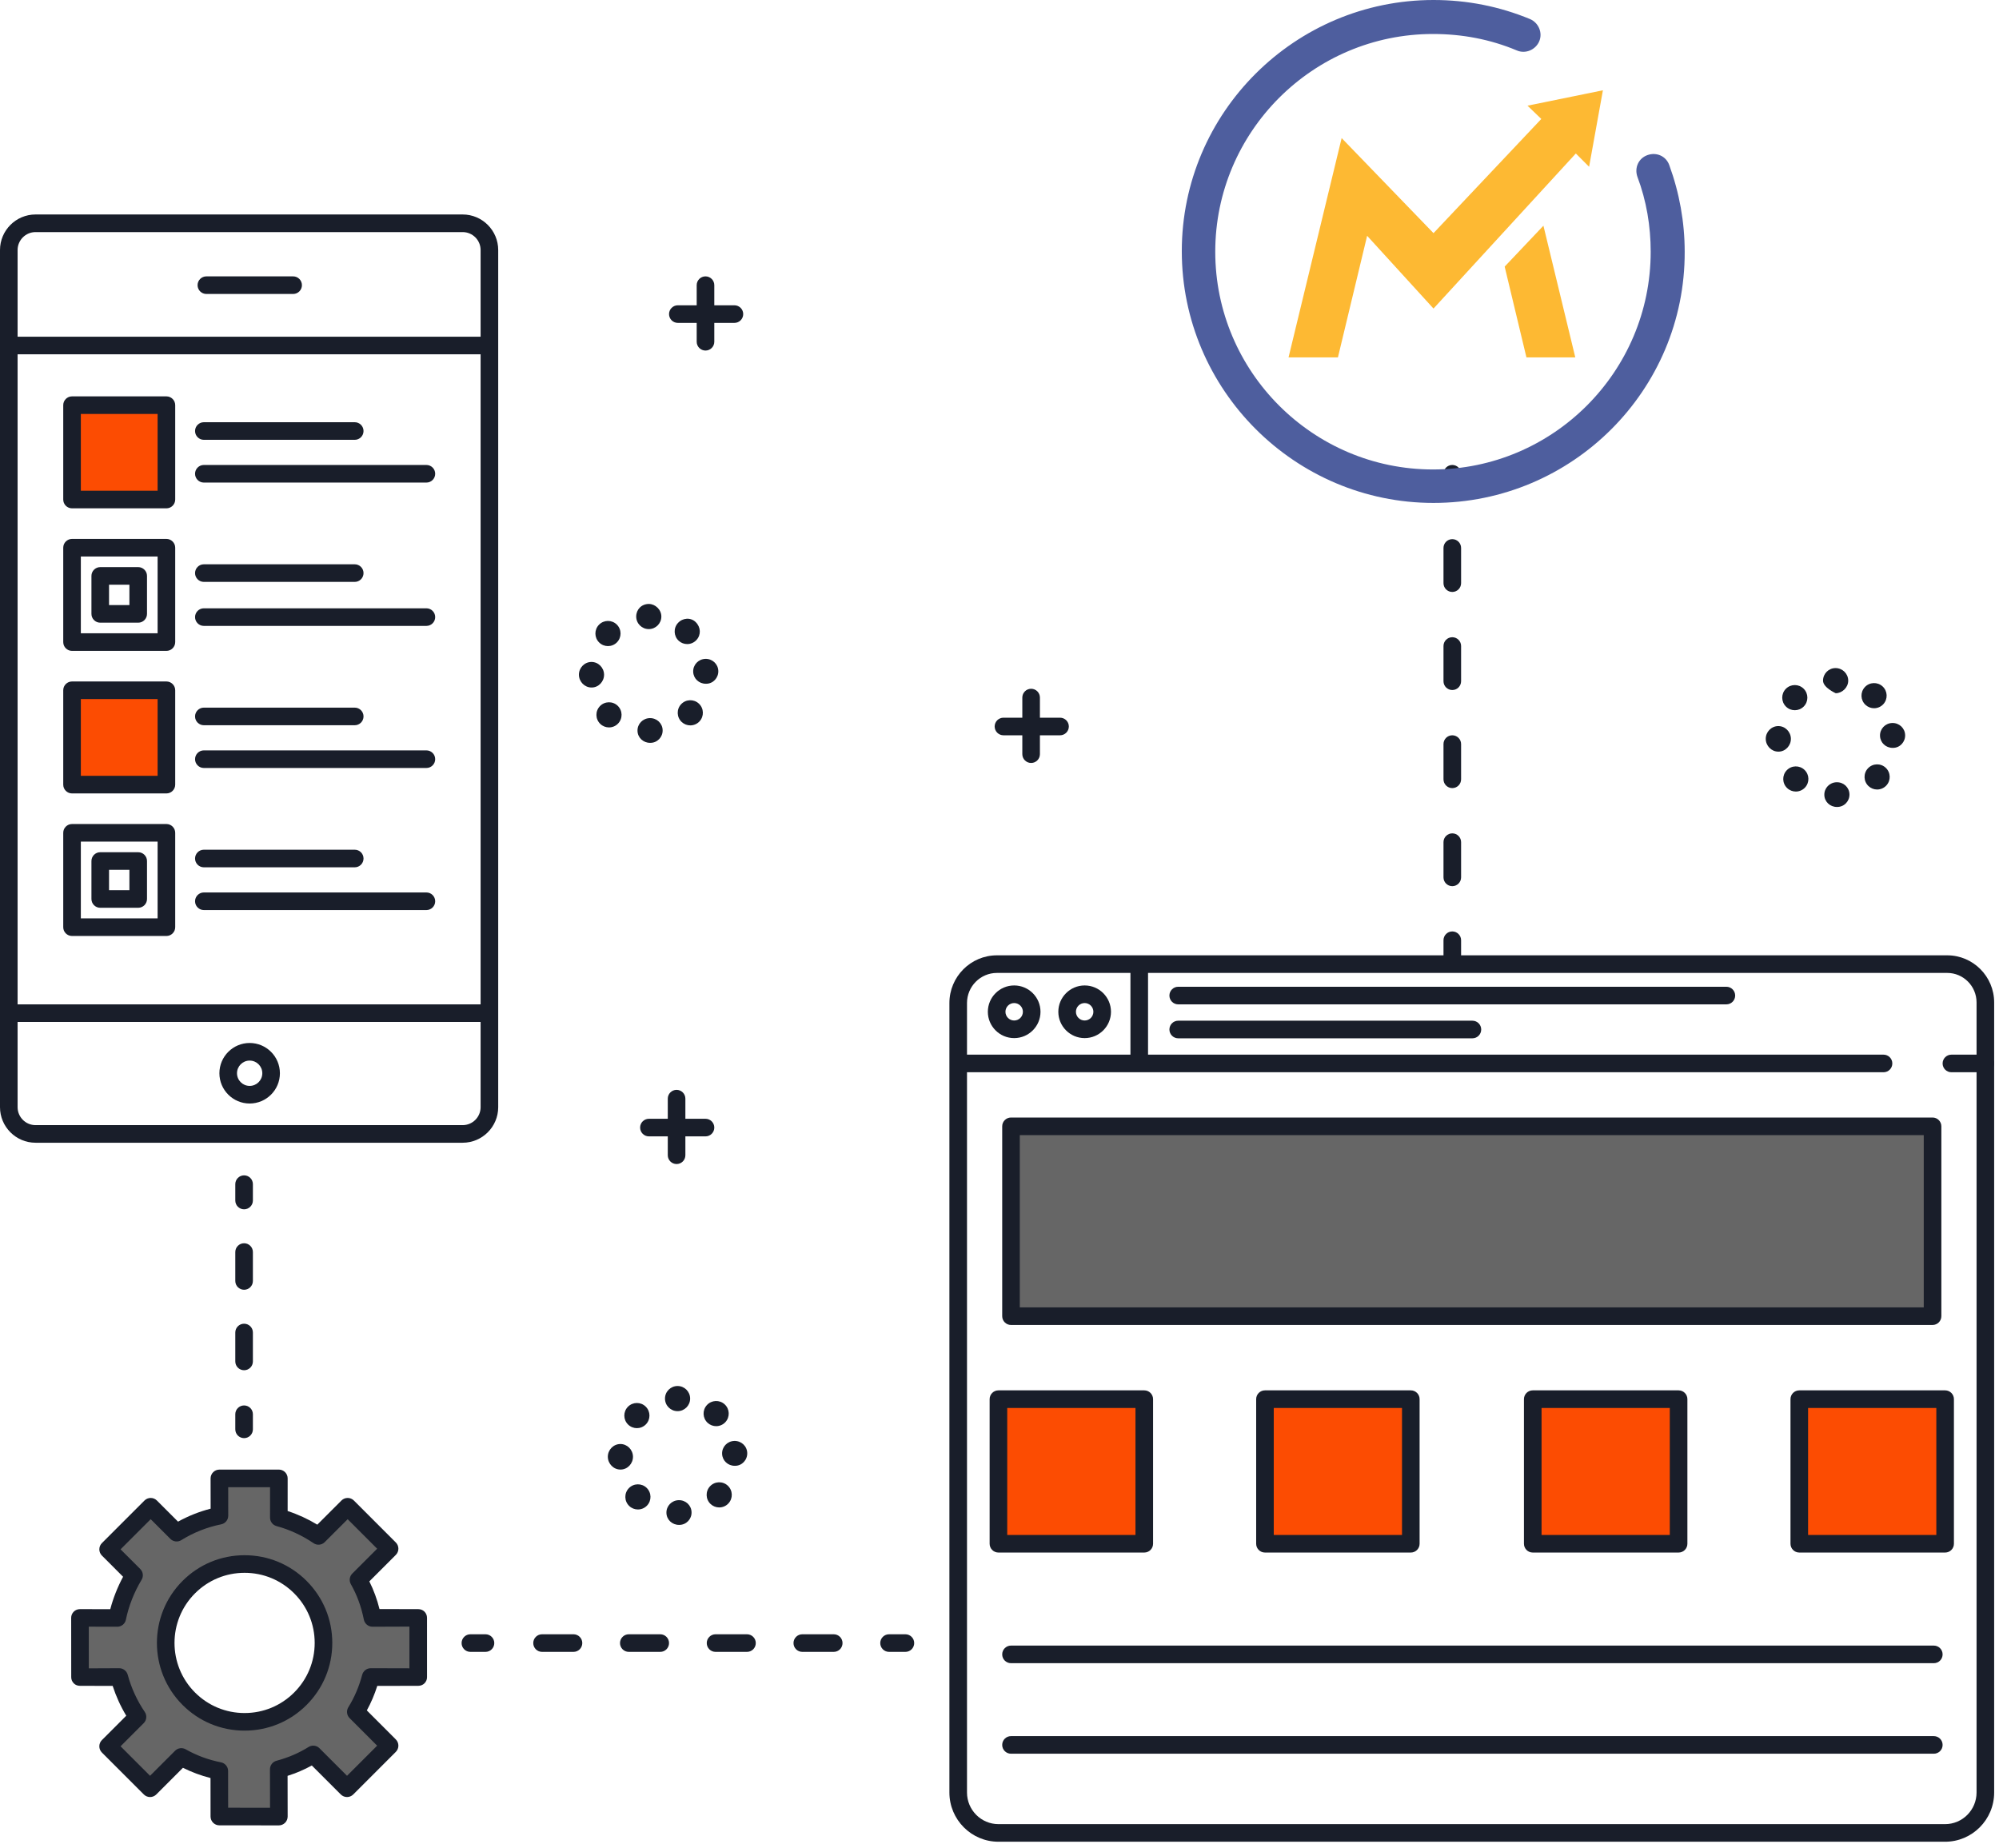 <?xml version="1.0" encoding="UTF-8"?>
<svg width="159px" height="147px" viewBox="0 0 159 147" version="1.1" xmlns="http://www.w3.org/2000/svg" xmlns:xlink="http://www.w3.org/1999/xlink">
    <title>Mautic Implementation</title>
    <g id="Page-1" stroke="none" stroke-width="1" fill="none" fill-rule="evenodd">
        <g id="Grahpics-&amp;-Icons-for-Capability-Pages" transform="translate(-1036, -11544)">
            <g id="Wordpress" transform="translate(235, 10872)">
                <g id="Group-6-Copy" transform="translate(58, 672)">
                    <g id="Mautic-Implementation" transform="translate(743, 0)">
                        <path d="M23.892,135.107 C21.441,137.558 17.467,137.558 15.016,135.107 C12.565,132.656 12.565,128.682 15.016,126.231 C17.467,123.78 21.441,123.78 23.892,126.231 C26.343,128.682 26.343,132.656 23.892,135.107 Z M29.484,133.394 L33.266,133.395 L33.265,128.666 L29.626,128.667 C29.417,127.62 29.063,126.615 28.516,125.646 L30.988,123.174 L27.653,119.838 L25.334,122.157 C24.372,121.502 23.288,121 22.179,120.701 L22.18,117.583 L17.45,117.584 L17.454,120.549 C16.266,120.789 15.108,121.242 14.048,121.9 L11.986,119.838 L8.6,123.224 L10.662,125.287 C10.055,126.297 9.568,127.491 9.328,128.682 L6.361,128.674 L6.365,133.401 L9.485,133.396 C9.781,134.507 10.282,135.592 10.936,136.555 L8.6,138.891 L11.935,142.227 L14.423,139.739 C15.392,140.286 16.4,140.646 17.443,140.854 L17.447,144.475 L22.18,144.477 L22.173,140.717 C23.131,140.461 24.043,140.083 24.915,139.539 L27.602,142.227 L30.988,138.841 L28.301,136.153 C28.843,135.281 29.229,134.358 29.484,133.394 L29.484,133.394 Z" id="Fill-11" fill="#666666"></path>
                        <polygon id="Fill-28" fill="#FC4C02" points="5.73 39.73 13.236 39.73 13.236 32.225 5.73 32.225"></polygon>
                        <polygon id="Fill-29" fill="#FC4C02" points="5.73 62.405 13.236 62.405 13.236 54.9 5.73 54.9"></polygon>
                        <polygon id="Fill-30" fill="#666666" points="80.415 104.681 153.715 104.681 153.715 89.581 80.415 89.581"></polygon>
                        <polygon id="Fill-31" fill="#FC4C02" points="79.415 122.881 91.015 122.881 91.015 111.281 79.415 111.281"></polygon>
                        <polygon id="Fill-32" fill="#FC4C02" points="100.615 122.881 112.215 122.881 112.215 111.281 100.615 111.281"></polygon>
                        <polygon id="Fill-33" fill="#FC4C02" points="121.915 122.881 133.515 122.881 133.515 111.281 121.915 111.281"></polygon>
                        <polygon id="Fill-34" fill="#FC4C02" points="143.115 122.881 154.715 122.881 154.715 111.281 143.115 111.281"></polygon>
                        <path d="M2.827,18.459 C2.04,18.459 1.4,19.099 1.4,19.886 L1.4,88.059 C1.4,88.846 2.04,89.487 2.827,89.487 L36.799,89.487 C37.587,89.487 38.227,88.846 38.227,88.059 L38.227,19.886 C38.227,19.099 37.587,18.459 36.799,18.459 L2.827,18.459 Z M36.799,90.887 L2.827,90.887 C1.268,90.887 0,89.618 0,88.059 L0,19.886 C0,18.327 1.268,17.058 2.827,17.058 L36.799,17.058 C38.359,17.058 39.627,18.327 39.627,19.886 L39.627,88.059 C39.627,89.618 38.359,90.887 36.799,90.887 L36.799,90.887 Z" id="Fill-574" fill="#191E2A"></path>
                        <path d="M38.915,28.181 L0.715,28.181 C0.329,28.181 0.015,27.867 0.015,27.481 C0.015,27.094 0.329,26.781 0.715,26.781 L38.915,26.781 C39.302,26.781 39.615,27.094 39.615,27.481 C39.615,27.867 39.302,28.181 38.915,28.181" id="Fill-575" fill="#191E2A"></path>
                        <path d="M38.515,81.281 L0.715,81.281 C0.329,81.281 0.015,80.968 0.015,80.581 C0.015,80.194 0.329,79.881 0.715,79.881 L38.515,79.881 C38.902,79.881 39.215,80.194 39.215,80.581 C39.215,80.968 38.902,81.281 38.515,81.281" id="Fill-576" fill="#191E2A"></path>
                        <path d="M23.315,23.381 L16.415,23.381 C16.029,23.381 15.715,23.067 15.715,22.681 C15.715,22.294 16.029,21.981 16.415,21.981 L23.315,21.981 C23.702,21.981 24.015,22.294 24.015,22.681 C24.015,23.067 23.702,23.381 23.315,23.381" id="Fill-577" fill="#191E2A"></path>
                        <path d="M19.857,84.353 C19.302,84.353 18.851,84.805 18.851,85.36 C18.851,85.915 19.302,86.367 19.857,86.367 C20.413,86.367 20.864,85.915 20.864,85.36 C20.864,84.805 20.413,84.353 19.857,84.353 Z M19.857,87.767 C18.53,87.767 17.451,86.687 17.451,85.36 C17.451,84.033 18.53,82.953 19.857,82.953 C21.185,82.953 22.264,84.033 22.264,85.36 C22.264,86.687 21.185,87.767 19.857,87.767 L19.857,87.767 Z" id="Fill-578" fill="#191E2A"></path>
                        <path d="M6.43,39.03 L12.536,39.03 L12.536,32.925 L6.43,32.925 L6.43,39.03 Z M13.236,40.43 L5.73,40.43 C5.344,40.43 5.03,40.117 5.03,39.73 L5.03,32.225 C5.03,31.838 5.344,31.525 5.73,31.525 L13.236,31.525 C13.622,31.525 13.936,31.838 13.936,32.225 L13.936,39.73 C13.936,40.117 13.622,40.43 13.236,40.43 L13.236,40.43 Z" id="Fill-579" fill="#191E2A"></path>
                        <path d="M28.215,34.981 L16.215,34.981 C15.829,34.981 15.515,34.667 15.515,34.281 C15.515,33.894 15.829,33.581 16.215,33.581 L28.215,33.581 C28.602,33.581 28.915,33.894 28.915,34.281 C28.915,34.667 28.602,34.981 28.215,34.981" id="Fill-580" fill="#191E2A"></path>
                        <path d="M33.915,38.381 L16.215,38.381 C15.829,38.381 15.515,38.067 15.515,37.681 C15.515,37.294 15.829,36.981 16.215,36.981 L33.915,36.981 C34.302,36.981 34.615,37.294 34.615,37.681 C34.615,38.067 34.302,38.381 33.915,38.381" id="Fill-581" fill="#191E2A"></path>
                        <path d="M6.43,50.368 L12.536,50.368 L12.536,44.263 L6.43,44.263 L6.43,50.368 Z M13.236,51.768 L5.73,51.768 C5.344,51.768 5.03,51.454 5.03,51.068 L5.03,43.562 C5.03,43.176 5.344,42.862 5.73,42.862 L13.236,42.862 C13.622,42.862 13.936,43.176 13.936,43.562 L13.936,51.068 C13.936,51.454 13.622,51.768 13.236,51.768 L13.236,51.768 Z" id="Fill-582" fill="#191E2A"></path>
                        <path d="M28.215,46.281 L16.215,46.281 C15.829,46.281 15.515,45.967 15.515,45.581 C15.515,45.194 15.829,44.881 16.215,44.881 L28.215,44.881 C28.602,44.881 28.915,45.194 28.915,45.581 C28.915,45.967 28.602,46.281 28.215,46.281" id="Fill-583" fill="#191E2A"></path>
                        <path d="M33.915,49.781 L16.215,49.781 C15.829,49.781 15.515,49.467 15.515,49.081 C15.515,48.694 15.829,48.381 16.215,48.381 L33.915,48.381 C34.302,48.381 34.615,48.694 34.615,49.081 C34.615,49.467 34.302,49.781 33.915,49.781" id="Fill-584" fill="#191E2A"></path>
                        <path d="M6.43,61.705 L12.536,61.705 L12.536,55.6 L6.43,55.6 L6.43,61.705 Z M13.236,63.105 L5.73,63.105 C5.344,63.105 5.03,62.792 5.03,62.405 L5.03,54.9 C5.03,54.514 5.344,54.2 5.73,54.2 L13.236,54.2 C13.622,54.2 13.936,54.514 13.936,54.9 L13.936,62.405 C13.936,62.792 13.622,63.105 13.236,63.105 L13.236,63.105 Z" id="Fill-585" fill="#191E2A"></path>
                        <path d="M28.215,57.681 L16.215,57.681 C15.829,57.681 15.515,57.367 15.515,56.981 C15.515,56.594 15.829,56.281 16.215,56.281 L28.215,56.281 C28.602,56.281 28.915,56.594 28.915,56.981 C28.915,57.367 28.602,57.681 28.215,57.681" id="Fill-586" fill="#191E2A"></path>
                        <path d="M33.915,61.081 L16.215,61.081 C15.829,61.081 15.515,60.767 15.515,60.381 C15.515,59.994 15.829,59.681 16.215,59.681 L33.915,59.681 C34.302,59.681 34.615,59.994 34.615,60.381 C34.615,60.767 34.302,61.081 33.915,61.081" id="Fill-587" fill="#191E2A"></path>
                        <path d="M6.43,73.043 L12.536,73.043 L12.536,66.938 L6.43,66.938 L6.43,73.043 Z M13.236,74.443 L5.73,74.443 C5.344,74.443 5.03,74.13 5.03,73.743 L5.03,66.238 C5.03,65.851 5.344,65.538 5.73,65.538 L13.236,65.538 C13.622,65.538 13.936,65.851 13.936,66.238 L13.936,73.743 C13.936,74.13 13.622,74.443 13.236,74.443 L13.236,74.443 Z" id="Fill-588" fill="#191E2A"></path>
                        <path d="M28.215,68.981 L16.215,68.981 C15.829,68.981 15.515,68.667 15.515,68.281 C15.515,67.894 15.829,67.581 16.215,67.581 L28.215,67.581 C28.602,67.581 28.915,67.894 28.915,68.281 C28.915,68.667 28.602,68.981 28.215,68.981" id="Fill-589" fill="#191E2A"></path>
                        <path d="M33.915,72.381 L16.215,72.381 C15.829,72.381 15.515,72.067 15.515,71.681 C15.515,71.294 15.829,70.981 16.215,70.981 L33.915,70.981 C34.302,70.981 34.615,71.294 34.615,71.681 C34.615,72.067 34.302,72.381 33.915,72.381" id="Fill-590" fill="#191E2A"></path>
                        <path d="M8.673,48.125 L10.293,48.125 L10.293,46.505 L8.673,46.505 L8.673,48.125 Z M10.993,49.525 L7.973,49.525 C7.587,49.525 7.273,49.211 7.273,48.825 L7.273,45.805 C7.273,45.419 7.587,45.105 7.973,45.105 L10.993,45.105 C11.379,45.105 11.693,45.419 11.693,45.805 L11.693,48.825 C11.693,49.211 11.379,49.525 10.993,49.525 L10.993,49.525 Z" id="Fill-591" fill="#191E2A"></path>
                        <path d="M8.673,70.8 L10.293,70.8 L10.293,69.181 L8.673,69.181 L8.673,70.8 Z M10.993,72.2 L7.973,72.2 C7.587,72.2 7.273,71.887 7.273,71.5 L7.273,68.481 C7.273,68.094 7.587,67.781 7.973,67.781 L10.993,67.781 C11.379,67.781 11.693,68.094 11.693,68.481 L11.693,71.5 C11.693,71.887 11.379,72.2 10.993,72.2 L10.993,72.2 Z" id="Fill-592" fill="#191E2A"></path>
                        <path d="M79.295,77.381 C77.983,77.381 76.915,78.455 76.915,79.775 L76.915,142.566 C76.915,143.953 78.037,145.081 79.416,145.081 L154.714,145.081 C156.093,145.081 157.215,143.953 157.215,142.566 L157.215,79.729 C157.215,78.434 156.168,77.381 154.882,77.381 L79.295,77.381 Z M154.714,146.481 L79.416,146.481 C77.265,146.481 75.515,144.725 75.515,142.566 L75.515,79.775 C75.515,77.683 77.211,75.981 79.295,75.981 L154.882,75.981 C156.94,75.981 158.615,77.662 158.615,79.729 L158.615,142.566 C158.615,144.725 156.865,146.481 154.714,146.481 L154.714,146.481 Z" id="Fill-593" fill="#191E2A"></path>
                        <path d="M149.815,85.281 L76.315,85.281 C75.929,85.281 75.615,84.968 75.615,84.581 C75.615,84.194 75.929,83.881 76.315,83.881 L149.815,83.881 C150.202,83.881 150.515,84.194 150.515,84.581 C150.515,84.968 150.202,85.281 149.815,85.281" id="Fill-594" fill="#191E2A"></path>
                        <path d="M90.615,84.581 C90.229,84.581 89.915,84.268 89.915,83.881 L89.915,77.181 C89.915,76.794 90.229,76.481 90.615,76.481 C91.002,76.481 91.315,76.794 91.315,77.181 L91.315,83.881 C91.315,84.268 91.002,84.581 90.615,84.581" id="Fill-595" fill="#191E2A"></path>
                        <path d="M80.667,79.777 C80.284,79.777 79.973,80.089 79.973,80.471 C79.973,80.854 80.284,81.165 80.667,81.165 C81.05,81.165 81.361,80.854 81.361,80.471 C81.361,80.089 81.05,79.777 80.667,79.777 Z M80.667,82.565 C79.512,82.565 78.573,81.626 78.573,80.471 C78.573,79.317 79.512,78.377 80.667,78.377 C81.822,78.377 82.761,79.317 82.761,80.471 C82.761,81.626 81.822,82.565 80.667,82.565 L80.667,82.565 Z" id="Fill-596" fill="#191E2A"></path>
                        <path d="M86.273,79.777 C85.89,79.777 85.579,80.089 85.579,80.471 C85.579,80.854 85.89,81.165 86.273,81.165 C86.656,81.165 86.967,80.854 86.967,80.471 C86.967,80.089 86.656,79.777 86.273,79.777 Z M86.273,82.565 C85.119,82.565 84.179,81.626 84.179,80.471 C84.179,79.317 85.119,78.377 86.273,78.377 C87.428,78.377 88.367,79.317 88.367,80.471 C88.367,81.626 87.428,82.565 86.273,82.565 L86.273,82.565 Z" id="Fill-597" fill="#191E2A"></path>
                        <path d="M137.315,79.881 L93.715,79.881 C93.329,79.881 93.015,79.568 93.015,79.181 C93.015,78.794 93.329,78.481 93.715,78.481 L137.315,78.481 C137.702,78.481 138.015,78.794 138.015,79.181 C138.015,79.568 137.702,79.881 137.315,79.881" id="Fill-598" fill="#191E2A"></path>
                        <path d="M117.115,82.581 L93.715,82.581 C93.329,82.581 93.015,82.268 93.015,81.881 C93.015,81.494 93.329,81.181 93.715,81.181 L117.115,81.181 C117.502,81.181 117.815,81.494 117.815,81.881 C117.815,82.268 117.502,82.581 117.115,82.581" id="Fill-599" fill="#191E2A"></path>
                        <path d="M157.915,85.281 L155.215,85.281 C154.829,85.281 154.515,84.968 154.515,84.581 C154.515,84.194 154.829,83.881 155.215,83.881 L157.915,83.881 C158.302,83.881 158.615,84.194 158.615,84.581 C158.615,84.968 158.302,85.281 157.915,85.281" id="Fill-600" fill="#191E2A"></path>
                        <path d="M81.115,103.981 L153.015,103.981 L153.015,90.281 L81.115,90.281 L81.115,103.981 Z M154.415,104.681 C154.415,105.068 154.102,105.381 153.715,105.381 L80.415,105.381 C80.029,105.381 79.715,105.068 79.715,104.681 L79.715,89.581 C79.715,89.194 80.029,88.881 80.415,88.881 L153.715,88.881 C154.102,88.881 154.415,89.194 154.415,89.581 L154.415,104.681 L154.415,104.681 Z" id="Fill-601" fill="#191E2A"></path>
                        <path d="M153.815,139.481 L80.415,139.481 C80.029,139.481 79.715,139.168 79.715,138.781 C79.715,138.394 80.029,138.081 80.415,138.081 L153.815,138.081 C154.202,138.081 154.515,138.394 154.515,138.781 C154.515,139.168 154.202,139.481 153.815,139.481" id="Fill-602" fill="#191E2A"></path>
                        <path d="M80.115,122.081 L90.315,122.081 L90.315,111.981 L80.115,111.981 L80.115,122.081 Z M91.715,122.781 C91.715,123.168 91.402,123.481 91.015,123.481 L79.415,123.481 C79.029,123.481 78.715,123.168 78.715,122.781 L78.715,111.281 C78.715,110.894 79.029,110.581 79.415,110.581 L91.015,110.581 C91.402,110.581 91.715,110.894 91.715,111.281 L91.715,122.781 L91.715,122.781 Z" id="Fill-603" fill="#191E2A"></path>
                        <path d="M101.315,122.081 L111.515,122.081 L111.515,111.981 L101.315,111.981 L101.315,122.081 Z M112.915,122.781 C112.915,123.168 112.602,123.481 112.215,123.481 L100.615,123.481 C100.229,123.481 99.915,123.168 99.915,122.781 L99.915,111.281 C99.915,110.894 100.229,110.581 100.615,110.581 L112.215,110.581 C112.602,110.581 112.915,110.894 112.915,111.281 L112.915,122.781 L112.915,122.781 Z" id="Fill-604" fill="#191E2A"></path>
                        <path d="M122.615,122.081 L132.815,122.081 L132.815,111.981 L122.615,111.981 L122.615,122.081 Z M134.215,122.781 C134.215,123.168 133.902,123.481 133.515,123.481 L121.915,123.481 C121.529,123.481 121.215,123.168 121.215,122.781 L121.215,111.281 C121.215,110.894 121.529,110.581 121.915,110.581 L133.515,110.581 C133.902,110.581 134.215,110.894 134.215,111.281 L134.215,122.781 L134.215,122.781 Z" id="Fill-605" fill="#191E2A"></path>
                        <path d="M143.815,122.081 L154.015,122.081 L154.015,111.981 L143.815,111.981 L143.815,122.081 Z M155.415,122.781 C155.415,123.168 155.102,123.481 154.715,123.481 L143.115,123.481 C142.729,123.481 142.415,123.168 142.415,122.781 L142.415,111.281 C142.415,110.894 142.729,110.581 143.115,110.581 L154.715,110.581 C155.102,110.581 155.415,110.894 155.415,111.281 L155.415,122.781 L155.415,122.781 Z" id="Fill-606" fill="#191E2A"></path>
                        <path d="M153.815,132.281 L80.415,132.281 C80.029,132.281 79.715,131.968 79.715,131.581 C79.715,131.194 80.029,130.881 80.415,130.881 L153.815,130.881 C154.202,130.881 154.515,131.194 154.515,131.581 C154.515,131.968 154.202,132.281 153.815,132.281" id="Fill-607" fill="#191E2A"></path>
                        <path d="M15.511,126.726 C13.337,128.9 13.337,132.438 15.511,134.612 C16.564,135.665 17.964,136.245 19.454,136.245 C20.943,136.245 22.344,135.665 23.397,134.612 C24.45,133.559 25.03,132.158 25.03,130.669 C25.03,129.179 24.45,127.779 23.397,126.726 C22.344,125.673 20.943,125.093 19.454,125.093 C17.964,125.093 16.564,125.673 15.511,126.726 Z M19.454,137.645 C17.59,137.645 15.838,136.92 14.521,135.602 C11.801,132.882 11.801,128.456 14.521,125.736 C15.838,124.418 17.59,123.693 19.454,123.693 C21.317,123.693 23.069,124.418 24.387,125.736 C25.704,127.054 26.43,128.806 26.43,130.669 C26.43,132.532 25.704,134.284 24.387,135.602 C23.069,136.92 21.317,137.645 19.454,137.645 L19.454,137.645 Z" id="Fill-608" fill="#191E2A"></path>
                        <path d="M18.146,143.776 L21.479,143.777 L21.473,140.718 C21.473,140.401 21.686,140.123 21.992,140.041 C22.929,139.79 23.764,139.432 24.545,138.945 C24.821,138.773 25.18,138.814 25.41,139.044 L27.602,141.237 L29.998,138.841 L27.806,136.648 C27.576,136.418 27.535,136.06 27.706,135.784 C28.193,135.002 28.563,134.131 28.807,133.208 C28.889,132.901 29.167,132.681 29.484,132.681 L32.566,132.689 L32.565,129.37 L29.626,129.381 C29.292,129.381 29.005,129.139 28.94,128.811 C28.735,127.786 28.397,126.862 27.906,125.993 C27.752,125.72 27.799,125.375 28.021,125.153 L29.998,123.175 L27.653,120.829 L25.829,122.652 C25.591,122.89 25.218,122.925 24.94,122.736 C24.04,122.123 23.023,121.653 21.997,121.377 C21.691,121.295 21.479,121.018 21.479,120.701 L21.48,118.283 L18.151,118.284 L18.154,120.549 C18.155,120.882 17.92,121.17 17.593,121.236 C16.466,121.463 15.397,121.887 14.417,122.495 C14.141,122.667 13.783,122.625 13.553,122.395 L11.986,120.828 L9.59,123.224 L11.157,124.792 C11.385,125.019 11.428,125.372 11.262,125.647 C10.671,126.63 10.228,127.757 10.014,128.82 C9.949,129.147 9.661,129.381 9.328,129.381 C9.327,129.381 9.327,129.381 9.326,129.381 L7.062,129.376 L7.065,132.692 L9.484,132.681 L9.485,132.681 C9.802,132.681 10.08,132.902 10.161,133.208 C10.435,134.235 10.903,135.257 11.515,136.158 C11.704,136.436 11.669,136.811 11.431,137.048 L9.59,138.89 L11.935,141.236 L13.928,139.243 C14.151,139.021 14.494,138.974 14.768,139.129 C15.646,139.626 16.566,139.965 17.58,140.167 C17.907,140.233 18.143,140.52 18.143,140.853 L18.146,143.776 Z M22.18,145.181 L22.18,145.181 L17.447,145.177 C17.061,145.177 16.748,144.863 16.747,144.477 L16.744,141.414 C15.98,141.22 15.246,140.948 14.552,140.6 L12.431,142.722 C12.299,142.853 12.121,142.927 11.935,142.927 C11.75,142.927 11.572,142.853 11.441,142.722 L8.105,139.386 C7.974,139.255 7.9,139.077 7.9,138.891 C7.9,138.705 7.974,138.527 8.105,138.396 L10.043,136.458 C9.592,135.714 9.225,134.902 8.962,134.087 L6.366,134.081 C6.366,134.081 6.366,134.081 6.365,134.081 C6.18,134.081 6.002,134.018 5.871,133.887 C5.739,133.755 5.665,133.582 5.665,133.397 L5.661,128.673 C5.661,128.486 5.735,128.313 5.867,128.181 C5.998,128.05 6.176,127.981 6.361,127.981 C6.362,127.981 6.362,127.981 6.363,127.981 L8.772,127.984 C9,127.114 9.35,126.226 9.79,125.406 L8.105,123.72 C7.974,123.589 7.9,123.41 7.9,123.225 C7.9,123.039 7.974,122.861 8.105,122.73 L11.491,119.344 C11.765,119.07 12.208,119.07 12.481,119.344 L14.161,121.023 C14.98,120.57 15.848,120.224 16.754,119.992 L16.75,117.585 C16.75,117.399 16.824,117.221 16.955,117.089 C17.086,116.958 17.265,116.884 17.45,116.884 L22.18,116.883 C22.366,116.883 22.544,116.957 22.675,117.088 C22.807,117.219 22.881,117.398 22.88,117.583 L22.879,120.179 C23.694,120.444 24.494,120.812 25.238,121.263 L27.158,119.343 C27.431,119.07 27.874,119.07 28.148,119.343 L31.483,122.679 C31.615,122.81 31.688,122.988 31.688,123.174 C31.688,123.36 31.615,123.538 31.483,123.669 L29.377,125.775 C29.725,126.469 29.992,127.201 30.186,127.975 L33.264,127.981 C33.265,127.981 33.265,127.981 33.265,127.981 C33.45,127.981 33.628,128.047 33.76,128.178 C33.891,128.309 33.965,128.484 33.965,128.669 L33.966,133.397 C33.966,133.583 33.892,133.753 33.761,133.884 C33.629,134.015 33.451,134.081 33.266,134.081 L33.265,134.081 L30.009,134.087 C29.793,134.768 29.515,135.423 29.178,136.037 L31.483,138.344 C31.615,138.475 31.688,138.654 31.688,138.84 C31.688,139.025 31.615,139.204 31.483,139.335 L28.097,142.721 C27.824,142.995 27.381,142.995 27.107,142.721 L24.802,140.417 C24.194,140.752 23.557,141.025 22.874,141.241 L22.88,144.476 C22.88,144.662 22.807,144.842 22.675,144.974 C22.544,145.105 22.366,145.181 22.18,145.181 L22.18,145.181 Z" id="Fill-609" fill="#191E2A"></path>
                        <path d="M19.415,96.181 C19.029,96.181 18.715,95.868 18.715,95.481 L18.715,94.181 C18.715,93.794 19.029,93.481 19.415,93.481 C19.802,93.481 20.115,93.794 20.115,94.181 L20.115,95.481 C20.115,95.868 19.802,96.181 19.415,96.181" id="Fill-615" fill="#191E2A"></path>
                        <path d="M19.415,102.581 C19.029,102.581 18.715,102.268 18.715,101.881 L18.715,99.581 C18.715,99.194 19.029,98.881 19.415,98.881 C19.802,98.881 20.115,99.194 20.115,99.581 L20.115,101.881 C20.115,102.268 19.802,102.581 19.415,102.581 Z M19.415,108.981 C19.029,108.981 18.715,108.668 18.715,108.281 L18.715,105.981 C18.715,105.594 19.029,105.281 19.415,105.281 C19.802,105.281 20.115,105.594 20.115,105.981 L20.115,108.281 C20.115,108.668 19.802,108.981 19.415,108.981 L19.415,108.981 Z" id="Fill-616" fill="#191E2A"></path>
                        <path d="M19.415,114.381 C19.029,114.381 18.715,114.068 18.715,113.681 L18.715,112.481 C18.715,112.094 19.029,111.781 19.415,111.781 C19.802,111.781 20.115,112.094 20.115,112.481 L20.115,113.681 C20.115,114.068 19.802,114.381 19.415,114.381" id="Fill-617" fill="#191E2A"></path>
                        <path d="M38.615,131.381 L37.415,131.381 C37.029,131.381 36.715,131.068 36.715,130.681 C36.715,130.294 37.029,129.981 37.415,129.981 L38.615,129.981 C39.002,129.981 39.315,130.294 39.315,130.681 C39.315,131.068 39.002,131.381 38.615,131.381" id="Fill-618" fill="#191E2A"></path>
                        <path d="M45.615,131.381 L43.115,131.381 C42.729,131.381 42.415,131.068 42.415,130.681 C42.415,130.294 42.729,129.981 43.115,129.981 L45.615,129.981 C46.002,129.981 46.315,130.294 46.315,130.681 C46.315,131.068 46.002,131.381 45.615,131.381 Z M52.515,131.381 L50.015,131.381 C49.629,131.381 49.315,131.068 49.315,130.681 C49.315,130.294 49.629,129.981 50.015,129.981 L52.515,129.981 C52.902,129.981 53.215,130.294 53.215,130.681 C53.215,131.068 52.902,131.381 52.515,131.381 Z M59.415,131.381 L56.915,131.381 C56.529,131.381 56.215,131.068 56.215,130.681 C56.215,130.294 56.529,129.981 56.915,129.981 L59.415,129.981 C59.802,129.981 60.115,130.294 60.115,130.681 C60.115,131.068 59.802,131.381 59.415,131.381 Z M66.315,131.381 L63.815,131.381 C63.429,131.381 63.115,131.068 63.115,130.681 C63.115,130.294 63.429,129.981 63.815,129.981 L66.315,129.981 C66.702,129.981 67.015,130.294 67.015,130.681 C67.015,131.068 66.702,131.381 66.315,131.381 L66.315,131.381 Z" id="Fill-619" fill="#191E2A"></path>
                        <path d="M72.015,131.381 L70.715,131.381 C70.329,131.381 70.015,131.068 70.015,130.681 C70.015,130.294 70.329,129.981 70.715,129.981 L72.015,129.981 C72.402,129.981 72.715,130.294 72.715,130.681 C72.715,131.068 72.402,131.381 72.015,131.381" id="Fill-620" fill="#191E2A"></path>
                        <path d="M115.515,76.681 C115.129,76.681 114.815,76.368 114.815,75.981 L114.815,74.781 C114.815,74.394 115.129,74.081 115.515,74.081 C115.902,74.081 116.215,74.394 116.215,74.781 L116.215,75.981 C116.215,76.368 115.902,76.681 115.515,76.681" id="Fill-621" fill="#191E2A"></path>
                        <path d="M115.515,47.081 C115.129,47.081 114.815,46.767 114.815,46.381 L114.815,43.581 C114.815,43.194 115.129,42.881 115.515,42.881 C115.902,42.881 116.215,43.194 116.215,43.581 L116.215,46.381 C116.215,46.767 115.902,47.081 115.515,47.081 Z M115.515,54.881 C115.129,54.881 114.815,54.567 114.815,54.181 L114.815,51.381 C114.815,50.994 115.129,50.681 115.515,50.681 C115.902,50.681 116.215,50.994 116.215,51.381 L116.215,54.181 C116.215,54.567 115.902,54.881 115.515,54.881 Z M115.515,62.681 C115.129,62.681 114.815,62.367 114.815,61.981 L114.815,59.181 C114.815,58.794 115.129,58.481 115.515,58.481 C115.902,58.481 116.215,58.794 116.215,59.181 L116.215,61.981 C116.215,62.367 115.902,62.681 115.515,62.681 Z M115.515,70.481 C115.129,70.481 114.815,70.167 114.815,69.781 L114.815,66.981 C114.815,66.594 115.129,66.281 115.515,66.281 C115.902,66.281 116.215,66.594 116.215,66.981 L116.215,69.781 C116.215,70.167 115.902,70.481 115.515,70.481 L115.515,70.481 Z" id="Fill-622" fill="#191E2A"></path>
                        <path d="M115.515,39.681 C115.129,39.681 114.815,39.367 114.815,38.981 L114.815,37.681 C114.815,37.294 115.129,36.981 115.515,36.981 C115.902,36.981 116.215,37.294 116.215,37.681 L116.215,38.981 C116.215,39.367 115.902,39.681 115.515,39.681" id="Fill-623" fill="#191E2A"></path>
                        <path d="M56.115,27.881 C55.729,27.881 55.415,27.567 55.415,27.181 L55.415,22.681 C55.415,22.294 55.729,21.981 56.115,21.981 C56.502,21.981 56.815,22.294 56.815,22.681 L56.815,27.181 C56.815,27.567 56.502,27.881 56.115,27.881" id="Fill-624" fill="#191E2A"></path>
                        <path d="M58.415,25.681 L53.915,25.681 C53.529,25.681 53.215,25.367 53.215,24.981 C53.215,24.594 53.529,24.281 53.915,24.281 L58.415,24.281 C58.802,24.281 59.115,24.594 59.115,24.981 C59.115,25.367 58.802,25.681 58.415,25.681" id="Fill-625" fill="#191E2A"></path>
                        <path d="M53.815,92.581 C53.429,92.581 53.115,92.268 53.115,91.881 L53.115,87.381 C53.115,86.994 53.429,86.681 53.815,86.681 C54.202,86.681 54.515,86.994 54.515,87.381 L54.515,91.881 C54.515,92.268 54.202,92.581 53.815,92.581" id="Fill-626" fill="#191E2A"></path>
                        <path d="M56.115,90.381 L51.615,90.381 C51.229,90.381 50.915,90.068 50.915,89.681 C50.915,89.294 51.229,88.981 51.615,88.981 L56.115,88.981 C56.502,88.981 56.815,89.294 56.815,89.681 C56.815,90.068 56.502,90.381 56.115,90.381" id="Fill-627" fill="#191E2A"></path>
                        <path d="M82.015,60.681 C81.629,60.681 81.315,60.367 81.315,59.981 L81.315,55.481 C81.315,55.094 81.629,54.781 82.015,54.781 C82.402,54.781 82.715,55.094 82.715,55.481 L82.715,59.981 C82.715,60.367 82.402,60.681 82.015,60.681" id="Fill-628" fill="#191E2A"></path>
                        <path d="M84.315,58.481 L79.815,58.481 C79.429,58.481 79.115,58.167 79.115,57.781 C79.115,57.394 79.429,57.081 79.815,57.081 L84.315,57.081 C84.702,57.081 85.015,57.394 85.015,57.781 C85.015,58.167 84.702,58.481 84.315,58.481" id="Fill-629" fill="#191E2A"></path>
                        <path d="M50.604,49.035 C50.604,48.483 51.015,48.035 51.615,48.035 L51.615,48.036 C52.115,48.036 52.604,48.483 52.604,49.035 C52.604,49.588 52.156,50.035 51.604,50.035 C51.051,50.035 50.604,49.588 50.604,49.035 Z M53.987,50.966 L53.987,50.966 C53.58,50.593 53.552,49.954 53.926,49.547 C54.299,49.14 54.931,49.081 55.339,49.481 L55.338,49.481 C55.746,49.881 55.773,50.491 55.4,50.898 C55.203,51.114 54.933,51.226 54.663,51.226 C54.421,51.226 54.179,51.142 53.987,50.966 Z M47.656,51.098 C47.263,50.71 47.259,50.077 47.647,49.684 C48.035,49.291 48.668,49.287 49.061,49.675 C49.454,50.063 49.458,50.697 49.07,51.09 C48.874,51.288 48.616,51.387 48.358,51.387 C48.104,51.387 47.85,51.291 47.656,51.098 Z M55.136,53.432 C55.115,52.88 55.546,52.423 56.098,52.403 C56.65,52.382 57.114,52.803 57.134,53.355 C57.155,53.907 56.724,54.381 56.172,54.381 C56.159,54.381 56.147,54.381 56.135,54.381 C55.599,54.381 55.156,53.972 55.136,53.432 Z M46.047,53.671 C46.041,53.119 46.483,52.655 47.035,52.648 C47.587,52.641 48.04,53.099 48.047,53.653 C48.054,54.205 47.612,54.681 47.06,54.681 C47.056,54.681 47.051,54.681 47.047,54.681 C46.501,54.681 46.054,54.219 46.047,53.671 Z M54.221,57.422 C53.819,57.043 53.799,56.411 54.177,56.008 C54.555,55.606 55.188,55.586 55.591,55.964 C55.993,56.342 56.013,56.975 55.635,57.378 C55.438,57.587 55.172,57.693 54.906,57.693 C54.66,57.693 54.414,57.603 54.221,57.422 Z M47.746,57.575 C47.348,57.192 47.336,56.559 47.719,56.161 C48.102,55.764 48.735,55.752 49.133,56.135 C49.531,56.518 49.543,57.151 49.159,57.549 C48.963,57.753 48.701,57.855 48.439,57.855 C48.189,57.855 47.939,57.762 47.746,57.575 Z M50.707,58.128 C50.693,57.576 51.13,57.128 51.682,57.114 C52.234,57.101 52.693,57.521 52.706,58.073 C52.72,58.625 52.283,59.081 51.731,59.081 C51.723,59.081 51.714,59.081 51.706,59.081 C51.165,59.081 50.72,58.672 50.707,58.128 L50.707,58.128 Z" id="Fill-630" fill="#191E2A"></path>
                        <path d="M52.893,111.235 C52.893,110.683 53.34,110.235 53.893,110.235 C54.445,110.235 54.893,110.683 54.893,111.235 C54.893,111.788 54.445,112.235 53.893,112.235 C53.34,112.235 52.893,111.788 52.893,111.235 Z M56.287,113.166 C55.88,112.793 55.852,112.16 56.226,111.753 C56.599,111.346 57.231,111.318 57.639,111.692 C58.046,112.065 58.073,112.697 57.7,113.105 C57.503,113.32 57.233,113.429 56.963,113.429 C56.721,113.429 56.479,113.342 56.287,113.166 Z M49.956,113.298 C49.563,112.91 49.559,112.277 49.947,111.884 C50.335,111.491 50.968,111.487 51.361,111.875 C51.754,112.263 51.758,112.897 51.37,113.29 C51.174,113.488 50.916,113.587 50.658,113.587 C50.404,113.587 50.15,113.491 49.956,113.298 Z M57.436,115.632 C57.415,115.08 57.846,114.624 58.398,114.604 C58.95,114.584 59.414,115.003 59.435,115.555 C59.455,116.107 59.024,116.581 58.472,116.581 C58.459,116.581 58.447,116.581 58.434,116.581 C57.899,116.581 57.456,116.171 57.436,115.632 Z M48.347,115.872 C48.34,115.32 48.783,114.856 49.335,114.849 C49.887,114.842 50.34,115.3 50.347,115.853 C50.354,116.405 49.912,116.881 49.36,116.881 C49.355,116.881 49.351,116.881 49.347,116.881 C48.801,116.881 48.354,116.42 48.347,115.872 Z M56.521,119.622 C56.119,119.244 56.099,118.611 56.477,118.208 C56.855,117.806 57.488,117.786 57.891,118.164 C58.293,118.543 58.313,119.175 57.935,119.578 C57.738,119.787 57.472,119.893 57.206,119.893 C56.96,119.893 56.714,119.803 56.521,119.622 Z M50.046,119.775 C49.648,119.392 49.636,118.759 50.019,118.361 C50.402,117.963 51.035,117.952 51.433,118.335 C51.831,118.718 51.843,119.351 51.46,119.749 C51.263,119.953 51.001,120.055 50.739,120.055 C50.489,120.055 50.239,119.962 50.046,119.775 Z M53.007,120.328 C52.993,119.776 53.43,119.328 53.982,119.315 C54.534,119.301 54.993,119.721 55.006,120.273 C55.02,120.825 54.583,121.281 54.031,121.281 C54.023,121.281 54.014,121.281 54.006,121.281 C53.465,121.281 53.02,120.871 53.007,120.328 L53.007,120.328 Z" id="Fill-631" fill="#191E2A"></path>
                        <path d="M145.004,54.135 C145.004,53.583 145.446,53.135 145.998,53.135 C146.551,53.135 147.007,53.583 147.007,54.135 C147.007,54.688 146.515,55.135 146.015,55.135 C146.015,55.135 146.015,55.135 146.015,55.136 C146.015,55.136 145.004,54.688 145.004,54.135 Z M148.387,56.066 C147.98,55.693 147.952,55.06 148.326,54.653 C148.699,54.246 149.331,54.219 149.739,54.592 C150.146,54.965 150.173,55.598 149.8,56.005 C149.603,56.22 149.333,56.329 149.063,56.329 C148.821,56.329 148.579,56.242 148.387,56.066 Z M142.056,56.198 C141.663,55.81 141.659,55.177 142.047,54.784 C142.435,54.391 143.068,54.387 143.461,54.775 C143.854,55.163 143.858,55.797 143.47,56.19 C143.274,56.388 143.016,56.487 142.758,56.487 C142.504,56.487 142.25,56.391 142.056,56.198 Z M149.536,58.532 L149.536,58.532 C149.515,57.98 149.946,57.523 150.498,57.503 C151.05,57.483 151.514,57.903 151.534,58.455 C151.555,59.007 151.124,59.481 150.572,59.481 C150.559,59.481 150.547,59.481 150.535,59.481 C149.999,59.481 149.556,59.072 149.536,58.532 Z M140.447,58.771 C140.441,58.219 140.883,57.755 141.435,57.748 C141.987,57.741 142.44,58.2 142.447,58.752 C142.454,59.304 142.012,59.781 141.46,59.781 C141.455,59.781 141.451,59.781 141.447,59.781 C140.901,59.781 140.454,59.319 140.447,58.771 Z M148.621,62.522 C148.219,62.144 148.199,61.511 148.577,61.108 C148.955,60.706 149.588,60.686 149.99,61.064 C150.393,61.443 150.413,62.075 150.035,62.478 C149.838,62.687 149.572,62.793 149.306,62.793 C149.06,62.793 148.814,62.703 148.621,62.522 Z M142.145,62.675 C141.747,62.292 141.736,61.659 142.119,61.261 C142.502,60.863 143.135,60.852 143.533,61.235 C143.931,61.618 143.942,62.251 143.559,62.649 C143.363,62.852 143.101,62.955 142.839,62.955 C142.589,62.955 142.339,62.862 142.145,62.675 Z M145.107,63.228 C145.093,62.676 145.53,62.228 146.082,62.215 C146.634,62.201 147.092,62.62 147.106,63.173 C147.119,63.725 146.683,64.181 146.131,64.181 C146.122,64.181 146.114,64.181 146.106,64.181 C145.565,64.181 145.12,63.771 145.107,63.228 L145.107,63.228 Z" id="Fill-632" fill="#191E2A"></path>
                        <g id="mautic-seeklogo.com" transform="translate(94, 0)" fill-rule="nonzero">
                            <g id="Group">
                                <path d="M20.021,40 C8.997,40 0,31.003 0,19.979 C0,8.955 8.997,0 20.021,0 C22.682,0 25.259,0.507 27.708,1.521 C28.384,1.816 28.722,2.619 28.426,3.295 C28.131,3.97 27.328,4.308 26.652,4.013 C24.54,3.126 22.302,2.703 19.979,2.703 C10.433,2.703 2.661,10.475 2.661,20.021 C2.661,29.567 10.433,37.339 19.979,37.339 C29.525,37.339 37.296,29.567 37.296,20.021 C37.296,17.994 36.959,15.966 36.24,14.065 C35.987,13.347 36.325,12.587 37.043,12.334 C37.761,12.08 38.521,12.418 38.775,13.136 C39.577,15.333 40,17.656 40,20.021 C40.042,31.045 31.045,40 20.021,40 Z" id="Path" fill="#4E5E9E"></path>
                                <path d="M28.764,17.951 L31.299,28.427 L27.413,28.427 L25.681,21.204 L28.764,17.951 Z M33.495,7.181 L32.397,13.263 L31.341,12.207 L20.021,24.541 L14.741,18.754 L12.418,28.427 L8.49,28.427 L12.714,10.982 L20.021,18.543 L28.595,9.461 L27.497,8.405 L33.495,7.181 Z" id="Shape" fill="#FDB933"></path>
                            </g>
                        </g>
                    </g>
                </g>
            </g>
        </g>
    </g>
</svg>
